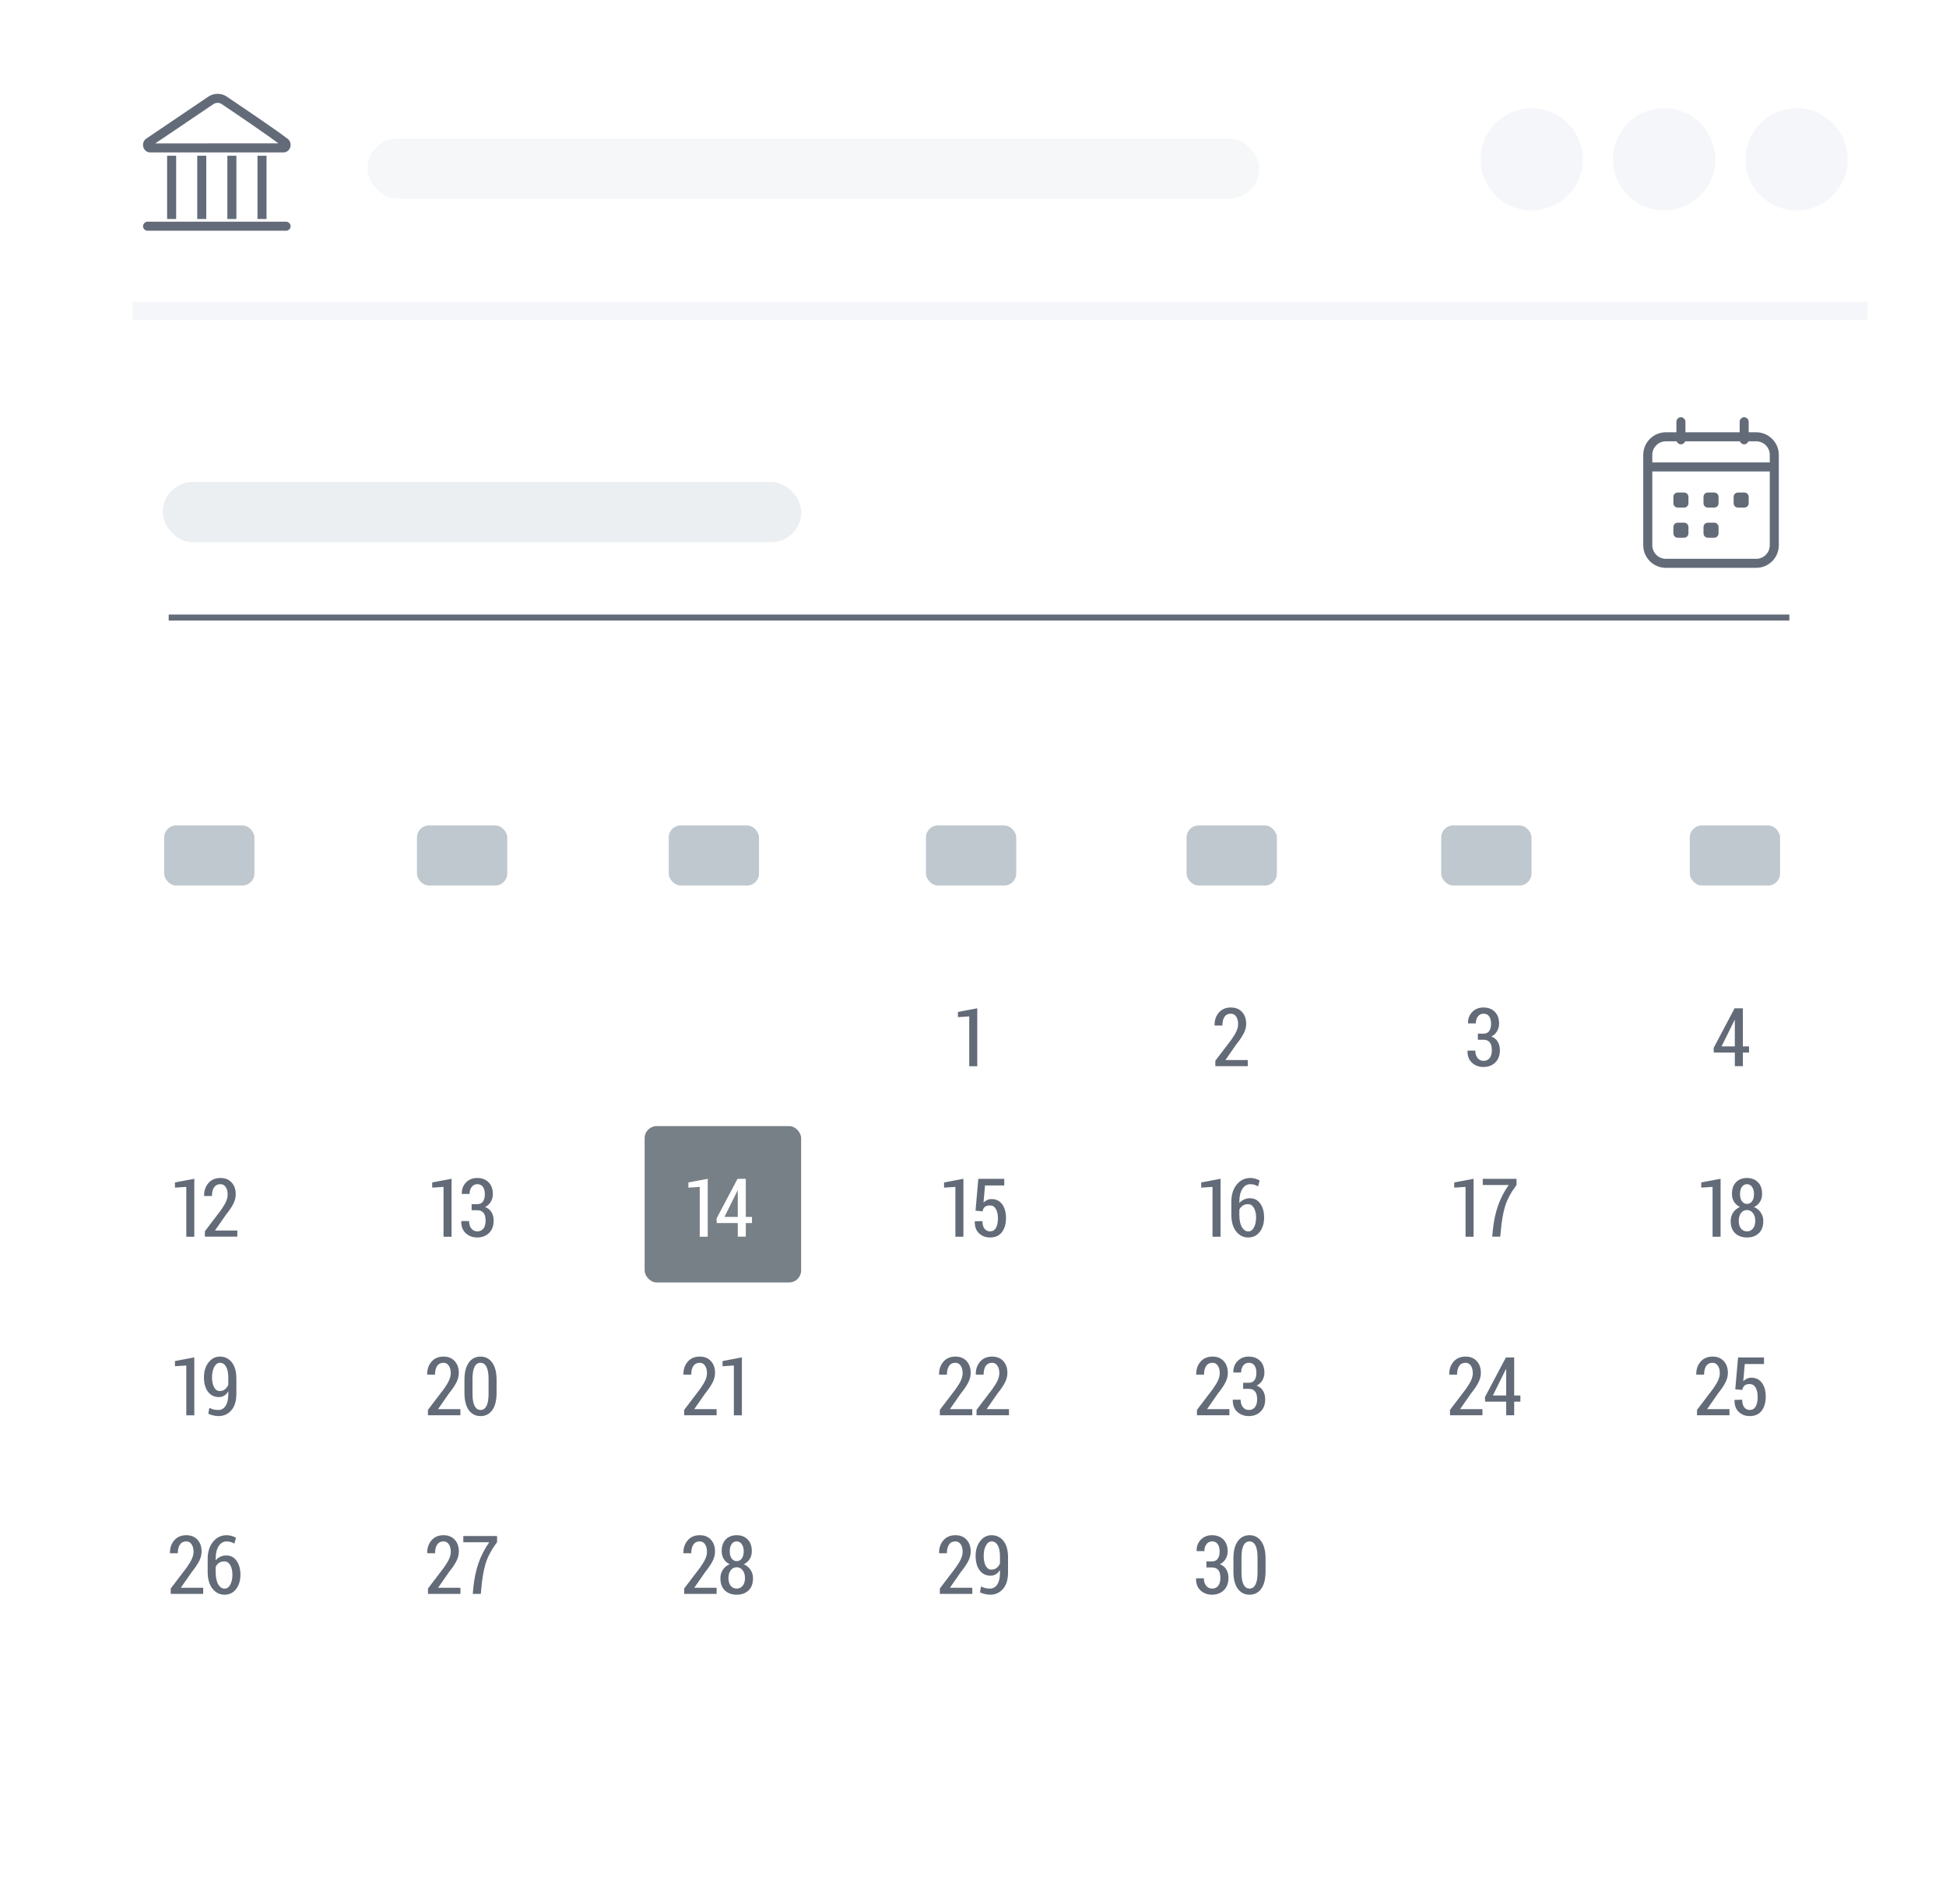 <?xml version="1.0" encoding="utf-8"?>
<svg width="323" height="316" viewBox="0 0 323 316" fill="none" xmlns="http://www.w3.org/2000/svg">
<g clip-path="url(#clip0_863_1927)">
<mask id="mask0_863_1927" style="mask-type:alpha" maskUnits="userSpaceOnUse" x="6" y="0" width="310" height="316">
<rect x="6" width="310" height="316" rx="15.443" fill="white"/>
</mask>
<g mask="url(#mask0_863_1927)">
<rect width="329" height="533" transform="translate(-12 -54)" fill="white"/>
<rect x="17.488" y="-53.901" width="300" height="62.4" fill="white"/>
<line x1="21.988" y1="51.599" x2="309.988" y2="51.599" stroke="#F5F6F9" stroke-width="3"/>
<path d="M47.044 25.05H24.929C24.533 25.05 24.188 24.796 24.049 24.404C23.901 23.984 24.027 23.521 24.362 23.252L34.715 16.252C35.564 15.678 36.662 15.677 37.51 16.248C39.933 17.878 45.768 21.822 47.603 23.245C47.943 23.509 48.074 23.97 47.93 24.393C47.793 24.792 47.445 25.05 47.044 25.05H47.044ZM36.115 16.821C35.823 16.821 35.53 16.907 35.276 17.08L24.955 24.055L46.944 24.05C45.105 22.581 39.352 18.692 36.952 17.078C36.698 16.907 36.407 16.821 36.115 16.821ZM28.988 26.099H27.988V36.099H28.988V26.099ZM43.988 26.099H42.988V36.099H43.988V26.099ZM38.988 26.099H37.988V36.099H38.988V26.099ZM33.988 26.099H32.988V36.099H33.988V26.099ZM47.988 37.548C47.988 37.272 47.764 37.048 47.488 37.048H24.488C24.212 37.048 23.988 37.272 23.988 37.548C23.988 37.825 24.212 38.048 24.488 38.048H47.488C47.764 38.048 47.988 37.825 47.988 37.548Z" fill="#636B78" stroke="#636B78" stroke-width="0.5"/>
<rect x="61" y="23" width="148" height="9.968" rx="4.984" fill="#BFC8CE" fill-opacity="0.15"/>
</g>
<ellipse cx="254.242" cy="26.451" rx="8.491" ry="8.484" fill="#F5F6F9"/>
<ellipse cx="276.219" cy="26.451" rx="8.491" ry="8.484" fill="#F5F6F9"/>
<ellipse cx="298.196" cy="26.451" rx="8.491" ry="8.484" fill="#F5F6F9"/>
<g filter="url(#filter0_dd_863_1927)">
<rect y="113" width="323" height="177" rx="6" fill="white"/>
</g>
<path d="M32.25 205.269H30.919V196.997L29.04 197.122V196.258L32.25 195.652V205.269ZM39.39 205.256H34.005V204.366L36.642 200.899C37.068 200.297 37.364 199.8 37.531 199.409C37.703 199.014 37.788 198.631 37.788 198.262C37.788 197.757 37.681 197.346 37.465 197.03C37.255 196.709 36.962 196.548 36.589 196.548C36.119 196.548 35.765 196.724 35.528 197.076C35.295 197.427 35.178 197.906 35.178 198.513H33.893L33.88 198.48C33.862 197.649 34.097 196.948 34.585 196.377C35.073 195.806 35.741 195.52 36.589 195.52C37.371 195.52 37.989 195.768 38.441 196.265C38.898 196.757 39.127 197.41 39.127 198.223C39.127 198.772 38.986 199.315 38.705 199.851C38.428 200.383 38.024 200.978 37.492 201.637L35.679 204.241H39.39V205.256Z" fill="#636B78"/>
<path d="M32.25 234.915H30.919V226.642L29.04 226.767V225.904L32.25 225.297V234.915ZM36.259 234.025C36.747 234.025 37.14 233.801 37.439 233.352C37.742 232.9 37.894 232.249 37.894 231.401V230.933C37.709 231.245 37.483 231.482 37.215 231.645C36.947 231.803 36.655 231.882 36.338 231.882C35.574 231.882 34.967 231.588 34.519 230.999C34.075 230.406 33.853 229.604 33.853 228.593C33.853 227.613 34.104 226.798 34.605 226.147C35.11 225.493 35.734 225.165 36.477 225.165C37.307 225.165 37.973 225.482 38.474 226.115C38.979 226.747 39.232 227.659 39.232 228.85V231.355C39.232 232.524 38.955 233.431 38.402 234.077C37.848 234.719 37.134 235.04 36.259 235.04C35.987 235.04 35.701 235.005 35.402 234.934C35.103 234.868 34.827 234.772 34.572 234.644L34.75 233.669C34.983 233.796 35.218 233.888 35.455 233.946C35.697 233.998 35.965 234.025 36.259 234.025ZM36.477 230.88C36.819 230.88 37.11 230.784 37.347 230.59C37.589 230.393 37.771 230.14 37.894 229.832V228.718C37.894 227.892 37.771 227.266 37.525 226.84C37.279 226.409 36.936 226.194 36.496 226.194C36.123 226.194 35.811 226.424 35.56 226.886C35.314 227.347 35.191 227.916 35.191 228.593C35.191 229.27 35.303 229.821 35.528 230.248C35.756 230.669 36.072 230.88 36.477 230.88Z" fill="#636B78"/>
<path d="M33.724 264.547H28.338V263.657L30.975 260.19C31.401 259.588 31.698 259.091 31.865 258.7C32.036 258.305 32.122 257.922 32.122 257.553C32.122 257.048 32.014 256.637 31.799 256.321C31.588 256 31.296 255.839 30.922 255.839C30.452 255.839 30.098 256.015 29.861 256.367C29.628 256.718 29.511 257.197 29.511 257.804H28.226L28.213 257.771C28.195 256.94 28.43 256.239 28.918 255.668C29.406 255.097 30.074 254.811 30.922 254.811C31.704 254.811 32.322 255.059 32.774 255.556C33.231 256.048 33.46 256.701 33.46 257.514C33.46 258.063 33.319 258.606 33.038 259.142C32.761 259.674 32.357 260.269 31.825 260.928L30.012 263.532H33.724V264.547ZM37.594 254.811C37.884 254.811 38.163 254.848 38.431 254.923C38.699 254.998 38.943 255.099 39.163 255.226L38.906 256.208C38.708 256.09 38.508 256 38.306 255.938C38.104 255.877 37.869 255.846 37.6 255.846C37.064 255.846 36.629 256.105 36.295 256.624C35.966 257.138 35.801 257.828 35.801 258.694V258.964C36.021 258.713 36.28 258.52 36.579 258.384C36.878 258.243 37.205 258.173 37.561 258.173C38.286 258.173 38.857 258.472 39.275 259.069C39.697 259.667 39.908 260.434 39.908 261.37C39.908 262.337 39.666 263.132 39.182 263.756C38.699 264.376 38.066 264.686 37.284 264.686C36.462 264.686 35.788 264.349 35.26 263.677C34.733 263.005 34.469 262.069 34.469 260.869V258.786C34.469 257.595 34.766 256.635 35.359 255.905C35.953 255.176 36.697 254.811 37.594 254.811ZM37.231 259.155C36.893 259.155 36.601 259.236 36.355 259.399C36.113 259.562 35.928 259.783 35.801 260.065V260.948C35.801 261.809 35.939 262.479 36.216 262.958C36.493 263.438 36.849 263.677 37.284 263.677C37.68 263.677 37.994 263.455 38.227 263.011C38.46 262.563 38.576 262.016 38.576 261.37C38.576 260.719 38.455 260.188 38.214 259.775C37.976 259.362 37.649 259.155 37.231 259.155Z" fill="#636B78"/>
<rect x="27.248" y="137" width="14.984" height="9.982" rx="2" fill="#BFC8CE"/>
<path d="M74.95 205.269H73.619V196.997L71.74 197.122V196.258L74.95 195.652V205.269ZM78.281 199.864H79.197C79.641 199.864 79.964 199.717 80.166 199.422C80.372 199.124 80.475 198.721 80.475 198.216C80.475 197.698 80.368 197.291 80.153 196.997C79.942 196.698 79.632 196.548 79.223 196.548C78.85 196.548 78.542 196.698 78.3 196.997C78.063 197.291 77.944 197.68 77.944 198.163H76.672L76.652 198.124C76.635 197.381 76.868 196.761 77.351 196.265C77.834 195.768 78.45 195.52 79.197 195.52C79.988 195.52 80.621 195.757 81.095 196.232C81.57 196.702 81.807 197.368 81.807 198.229C81.807 198.656 81.695 199.064 81.471 199.455C81.247 199.842 80.928 200.136 80.515 200.339C80.999 200.519 81.357 200.811 81.59 201.215C81.823 201.615 81.939 202.079 81.939 202.606C81.939 203.476 81.682 204.16 81.168 204.656C80.658 205.148 80.003 205.395 79.203 205.395C78.456 205.395 77.823 205.159 77.305 204.689C76.791 204.215 76.542 203.555 76.56 202.712L76.58 202.672H77.859C77.859 203.177 77.984 203.588 78.234 203.905C78.485 204.221 78.814 204.379 79.223 204.379C79.654 204.379 79.99 204.228 80.232 203.925C80.478 203.617 80.601 203.182 80.601 202.619C80.601 202.022 80.484 201.582 80.251 201.301C80.019 201.015 79.667 200.873 79.197 200.873H78.281V199.864Z" fill="#636B78"/>
<path d="M76.417 234.901H71.032V234.011L73.668 230.544C74.095 229.942 74.391 229.446 74.558 229.054C74.73 228.659 74.815 228.277 74.815 227.907C74.815 227.402 74.708 226.991 74.492 226.675C74.281 226.354 73.989 226.194 73.616 226.194C73.145 226.194 72.792 226.369 72.554 226.721C72.321 227.073 72.205 227.552 72.205 228.158H70.92L70.906 228.125C70.889 227.294 71.124 226.594 71.612 226.022C72.1 225.451 72.767 225.165 73.616 225.165C74.398 225.165 75.015 225.414 75.468 225.91C75.925 226.402 76.153 227.055 76.153 227.868C76.153 228.417 76.013 228.96 75.732 229.496C75.455 230.028 75.05 230.623 74.519 231.282L72.706 233.886H76.417V234.901ZM82.423 231.19C82.423 232.434 82.184 233.387 81.705 234.051C81.23 234.71 80.584 235.04 79.767 235.04C78.945 235.04 78.292 234.708 77.809 234.044C77.33 233.381 77.091 232.429 77.091 231.19V229.021C77.091 227.787 77.33 226.835 77.809 226.167C78.288 225.499 78.936 225.165 79.754 225.165C80.571 225.165 81.219 225.499 81.698 226.167C82.181 226.835 82.423 227.787 82.423 229.021V231.19ZM81.092 228.83C81.092 227.96 80.975 227.303 80.742 226.859C80.514 226.416 80.184 226.194 79.754 226.194C79.323 226.194 78.993 226.418 78.765 226.866C78.541 227.31 78.429 227.965 78.429 228.83V231.375C78.429 232.245 78.543 232.904 78.771 233.352C79.004 233.801 79.336 234.025 79.767 234.025C80.193 234.025 80.52 233.803 80.749 233.359C80.977 232.911 81.092 232.249 81.092 231.375V228.83Z" fill="#636B78"/>
<path d="M76.424 264.547H71.038V263.657L73.675 260.19C74.101 259.588 74.398 259.091 74.565 258.7C74.736 258.305 74.822 257.922 74.822 257.553C74.822 257.048 74.714 256.637 74.499 256.321C74.288 256 73.996 255.839 73.622 255.839C73.152 255.839 72.798 256.015 72.561 256.367C72.328 256.718 72.212 257.197 72.212 257.804H70.926L70.913 257.771C70.895 256.94 71.13 256.239 71.618 255.668C72.106 255.097 72.774 254.811 73.622 254.811C74.404 254.811 75.022 255.059 75.475 255.556C75.931 256.048 76.16 256.701 76.16 257.514C76.16 258.063 76.019 258.606 75.738 259.142C75.461 259.674 75.057 260.269 74.525 260.928L72.713 263.532H76.424V264.547ZM82.502 255.978C81.584 257.199 80.953 258.371 80.611 259.491C80.272 260.607 80.033 261.987 79.892 263.631L79.806 264.547H78.475L78.554 263.631C78.699 262.084 78.987 260.691 79.417 259.452C79.852 258.212 80.448 257.054 81.204 255.978H76.899V254.949H82.502V255.978Z" fill="#636B78"/>
<rect x="69.21" y="137" width="14.984" height="9.982" rx="2" fill="#BFC8CE"/>
<path d="M162.207 176.971H160.875V168.698L158.997 168.823V167.96L162.207 167.354V176.971Z" fill="#636B78"/>
<path d="M159.908 205.269H158.577V196.997L156.698 197.122V196.258L159.908 195.652V205.269ZM161.92 200.945L162.381 195.658H166.686V196.759H163.495L163.245 199.607C163.407 199.44 163.596 199.304 163.812 199.198C164.027 199.088 164.273 199.029 164.55 199.02C165.306 199.011 165.899 199.293 166.33 199.864C166.76 200.431 166.976 201.207 166.976 202.191C166.976 203.145 166.749 203.918 166.297 204.511C165.849 205.1 165.192 205.395 164.326 205.395C163.605 205.395 162.999 205.166 162.507 204.709C162.014 204.252 161.777 203.595 161.795 202.738L161.808 202.705L163.067 202.679C163.067 203.224 163.181 203.643 163.41 203.938C163.643 204.232 163.948 204.379 164.326 204.379C164.761 204.379 165.088 204.188 165.308 203.806C165.528 203.419 165.638 202.885 165.638 202.204C165.638 201.562 165.523 201.048 165.295 200.662C165.066 200.271 164.739 200.075 164.313 200.075C163.935 200.075 163.651 200.158 163.462 200.325C163.278 200.488 163.148 200.732 163.073 201.057L161.92 200.945Z" fill="#636B78"/>
<path d="M161.381 234.901H155.996V234.011L158.633 230.544C159.059 229.942 159.356 229.446 159.523 229.054C159.694 228.659 159.78 228.277 159.78 227.907C159.78 227.402 159.672 226.991 159.457 226.675C159.246 226.354 158.954 226.194 158.58 226.194C158.11 226.194 157.756 226.369 157.519 226.721C157.286 227.073 157.169 227.552 157.169 228.158H155.884L155.871 228.125C155.853 227.294 156.088 226.594 156.576 226.022C157.064 225.451 157.732 225.165 158.58 225.165C159.362 225.165 159.98 225.414 160.432 225.91C160.889 226.402 161.118 227.055 161.118 227.868C161.118 228.417 160.977 228.96 160.696 229.496C160.419 230.028 160.015 230.623 159.483 231.282L157.67 233.886H161.381V234.901ZM167.473 234.901H162.088V234.011L164.725 230.544C165.151 229.942 165.447 229.446 165.614 229.054C165.786 228.659 165.871 228.277 165.871 227.907C165.871 227.402 165.764 226.991 165.548 226.675C165.338 226.354 165.045 226.194 164.672 226.194C164.202 226.194 163.848 226.369 163.61 226.721C163.378 227.073 163.261 227.552 163.261 228.158H161.976L161.963 228.125C161.945 227.294 162.18 226.594 162.668 226.022C163.156 225.451 163.824 225.165 164.672 225.165C165.454 225.165 166.071 225.414 166.524 225.91C166.981 226.402 167.21 227.055 167.21 227.868C167.21 228.417 167.069 228.96 166.788 229.496C166.511 230.028 166.107 230.623 165.575 231.282L163.762 233.886H167.473V234.901Z" fill="#636B78"/>
<path d="M161.381 264.547H155.996V263.657L158.633 260.19C159.059 259.588 159.356 259.091 159.523 258.7C159.694 258.305 159.78 257.922 159.78 257.553C159.78 257.048 159.672 256.637 159.457 256.321C159.246 256 158.954 255.839 158.58 255.839C158.11 255.839 157.756 256.015 157.519 256.367C157.286 256.718 157.169 257.197 157.169 257.804H155.884L155.871 257.771C155.853 256.94 156.088 256.239 156.576 255.668C157.064 255.097 157.732 254.811 158.58 254.811C159.362 254.811 159.98 255.059 160.432 255.556C160.889 256.048 161.118 256.701 161.118 257.514C161.118 258.063 160.977 258.606 160.696 259.142C160.419 259.674 160.015 260.269 159.483 260.928L157.67 263.532H161.381V264.547ZM164.342 263.67C164.83 263.67 165.223 263.446 165.522 262.998C165.825 262.545 165.977 261.895 165.977 261.047V260.579C165.792 260.891 165.566 261.128 165.298 261.291C165.03 261.449 164.738 261.528 164.421 261.528C163.657 261.528 163.05 261.234 162.602 260.645C162.158 260.052 161.936 259.25 161.936 258.239C161.936 257.259 162.187 256.444 162.688 255.793C163.193 255.138 163.817 254.811 164.56 254.811C165.39 254.811 166.056 255.127 166.557 255.76C167.062 256.393 167.315 257.305 167.315 258.496V261.001C167.315 262.17 167.038 263.077 166.485 263.723C165.931 264.365 165.217 264.686 164.342 264.686C164.07 264.686 163.784 264.65 163.485 264.58C163.186 264.514 162.91 264.417 162.655 264.29L162.833 263.314C163.066 263.442 163.301 263.534 163.538 263.591C163.78 263.644 164.048 263.67 164.342 263.67ZM164.56 260.526C164.902 260.526 165.193 260.429 165.43 260.236C165.672 260.038 165.854 259.786 165.977 259.478V258.364C165.977 257.538 165.854 256.912 165.608 256.485C165.362 256.055 165.019 255.839 164.579 255.839C164.206 255.839 163.894 256.07 163.643 256.531C163.397 256.993 163.274 257.562 163.274 258.239C163.274 258.916 163.386 259.467 163.61 259.893C163.839 260.315 164.155 260.526 164.56 260.526Z" fill="#636B78"/>
<rect x="153.692" y="137" width="14.984" height="9.982" rx="2" fill="#BFC8CE"/>
<path d="M207.105 176.958H201.72V176.068L204.357 172.601C204.783 171.999 205.08 171.502 205.247 171.111C205.418 170.715 205.504 170.333 205.504 169.964C205.504 169.458 205.396 169.048 205.181 168.731C204.97 168.41 204.677 168.25 204.304 168.25C203.834 168.25 203.48 168.426 203.243 168.777C203.01 169.129 202.893 169.608 202.893 170.214H201.608L201.595 170.181C201.577 169.351 201.812 168.65 202.3 168.079C202.788 167.507 203.456 167.222 204.304 167.222C205.086 167.222 205.704 167.47 206.156 167.967C206.613 168.459 206.842 169.111 206.842 169.924C206.842 170.474 206.701 171.016 206.42 171.552C206.143 172.084 205.739 172.68 205.207 173.339L203.394 175.943H207.105V176.958Z" fill="#636B78"/>
<path d="M202.586 205.269H201.255V196.997L199.376 197.122V196.258L202.586 195.652V205.269ZM207.505 195.52C207.795 195.52 208.074 195.557 208.342 195.632C208.61 195.707 208.854 195.808 209.074 195.935L208.817 196.917C208.619 196.799 208.419 196.709 208.217 196.647C208.015 196.586 207.78 196.555 207.511 196.555C206.975 196.555 206.54 196.814 206.206 197.333C205.877 197.847 205.712 198.537 205.712 199.403V199.673C205.932 199.422 206.191 199.229 206.49 199.093C206.789 198.952 207.116 198.882 207.472 198.882C208.197 198.882 208.768 199.181 209.186 199.778C209.608 200.376 209.819 201.143 209.819 202.079C209.819 203.046 209.577 203.841 209.094 204.465C208.61 205.085 207.977 205.395 207.195 205.395C206.373 205.395 205.699 205.058 205.171 204.386C204.644 203.714 204.38 202.778 204.38 201.578V199.495C204.38 198.304 204.677 197.344 205.27 196.614C205.864 195.885 206.608 195.52 207.505 195.52ZM207.142 199.864C206.804 199.864 206.512 199.945 206.266 200.108C206.024 200.271 205.839 200.492 205.712 200.774V201.657C205.712 202.518 205.85 203.188 206.127 203.667C206.404 204.146 206.76 204.386 207.195 204.386C207.591 204.386 207.905 204.164 208.138 203.72C208.371 203.272 208.487 202.725 208.487 202.079C208.487 201.428 208.366 200.897 208.125 200.484C207.887 200.071 207.56 199.864 207.142 199.864Z" fill="#636B78"/>
<path d="M204.06 234.901H198.674V234.011L201.311 230.544C201.737 229.942 202.034 229.446 202.201 229.054C202.372 228.659 202.458 228.277 202.458 227.907C202.458 227.402 202.35 226.991 202.135 226.675C201.924 226.354 201.632 226.194 201.258 226.194C200.788 226.194 200.434 226.369 200.197 226.721C199.964 227.073 199.847 227.552 199.847 228.158H198.562L198.549 228.125C198.531 227.294 198.766 226.594 199.254 226.022C199.742 225.451 200.41 225.165 201.258 225.165C202.04 225.165 202.658 225.414 203.11 225.91C203.567 226.402 203.796 227.055 203.796 227.868C203.796 228.417 203.655 228.96 203.374 229.496C203.097 230.028 202.693 230.623 202.161 231.282L200.348 233.886H204.06V234.901ZM206.341 229.509H207.258C207.701 229.509 208.024 229.362 208.227 229.068C208.433 228.769 208.536 228.367 208.536 227.861C208.536 227.343 208.429 226.936 208.213 226.642C208.002 226.343 207.693 226.194 207.284 226.194C206.91 226.194 206.603 226.343 206.361 226.642C206.124 226.936 206.005 227.325 206.005 227.809H204.733L204.713 227.769C204.696 227.026 204.928 226.407 205.412 225.91C205.895 225.414 206.51 225.165 207.258 225.165C208.049 225.165 208.681 225.403 209.156 225.877C209.631 226.347 209.868 227.013 209.868 227.875C209.868 228.301 209.756 228.709 209.532 229.101C209.308 229.487 208.989 229.782 208.576 229.984C209.059 230.164 209.417 230.456 209.65 230.861C209.883 231.26 210 231.724 210 232.251C210 233.122 209.743 233.805 209.228 234.302C208.719 234.794 208.064 235.04 207.264 235.04C206.517 235.04 205.884 234.805 205.366 234.334C204.852 233.86 204.603 233.201 204.621 232.357L204.641 232.317H205.919C205.919 232.823 206.045 233.234 206.295 233.55C206.546 233.866 206.875 234.025 207.284 234.025C207.715 234.025 208.051 233.873 208.292 233.57C208.539 233.262 208.662 232.827 208.662 232.265C208.662 231.667 208.545 231.228 208.312 230.946C208.079 230.661 207.728 230.518 207.258 230.518H206.341V229.509Z" fill="#636B78"/>
<path d="M200.243 259.155H201.159C201.603 259.155 201.926 259.008 202.128 258.713C202.335 258.415 202.438 258.012 202.438 257.507C202.438 256.989 202.33 256.582 202.115 256.288C201.904 255.989 201.594 255.839 201.186 255.839C200.812 255.839 200.504 255.989 200.263 256.288C200.025 256.582 199.907 256.971 199.907 257.454H198.634L198.615 257.415C198.597 256.672 198.83 256.052 199.313 255.556C199.797 255.059 200.412 254.811 201.159 254.811C201.95 254.811 202.583 255.048 203.058 255.523C203.532 255.993 203.769 256.659 203.769 257.52C203.769 257.947 203.657 258.355 203.433 258.746C203.209 259.133 202.891 259.427 202.477 259.63C202.961 259.81 203.319 260.102 203.552 260.506C203.785 260.906 203.901 261.37 203.901 261.897C203.901 262.767 203.644 263.451 203.13 263.947C202.62 264.439 201.966 264.686 201.166 264.686C200.419 264.686 199.786 264.45 199.267 263.98C198.753 263.506 198.505 262.846 198.522 262.003L198.542 261.963H199.821C199.821 262.469 199.946 262.879 200.197 263.196C200.447 263.512 200.777 263.67 201.186 263.67C201.616 263.67 201.952 263.519 202.194 263.216C202.44 262.908 202.563 262.473 202.563 261.91C202.563 261.313 202.447 260.873 202.214 260.592C201.981 260.306 201.629 260.164 201.159 260.164H200.243V259.155ZM210.059 260.836C210.059 262.08 209.82 263.033 209.341 263.697C208.866 264.356 208.22 264.686 207.403 264.686C206.581 264.686 205.928 264.354 205.445 263.69C204.966 263.027 204.726 262.075 204.726 260.836V258.667C204.726 257.432 204.966 256.481 205.445 255.813C205.924 255.145 206.572 254.811 207.389 254.811C208.207 254.811 208.855 255.145 209.334 255.813C209.817 256.481 210.059 257.432 210.059 258.667V260.836ZM208.727 258.476C208.727 257.606 208.611 256.949 208.378 256.505C208.15 256.061 207.82 255.839 207.389 255.839C206.959 255.839 206.629 256.063 206.401 256.512C206.176 256.956 206.064 257.61 206.064 258.476V261.021C206.064 261.891 206.179 262.55 206.407 262.998C206.64 263.446 206.972 263.67 207.403 263.67C207.829 263.67 208.156 263.448 208.385 263.005C208.613 262.556 208.727 261.895 208.727 261.021V258.476Z" fill="#636B78"/>
<rect x="196.953" y="137" width="14.984" height="9.982" rx="2" fill="#BFC8CE"/>
<path d="M245.295 171.566H246.212C246.655 171.566 246.978 171.418 247.181 171.124C247.387 170.825 247.49 170.423 247.49 169.918C247.49 169.399 247.383 168.993 247.167 168.698C246.956 168.399 246.647 168.25 246.238 168.25C245.864 168.25 245.557 168.399 245.315 168.698C245.078 168.993 244.959 169.382 244.959 169.865H243.687L243.667 169.825C243.65 169.083 243.883 168.463 244.366 167.967C244.849 167.47 245.465 167.222 246.212 167.222C247.003 167.222 247.635 167.459 248.11 167.934C248.585 168.404 248.822 169.07 248.822 169.931C248.822 170.357 248.71 170.766 248.486 171.157C248.262 171.544 247.943 171.838 247.53 172.04C248.013 172.22 248.372 172.513 248.604 172.917C248.837 173.317 248.954 173.781 248.954 174.308C248.954 175.178 248.697 175.861 248.183 176.358C247.673 176.85 247.018 177.096 246.218 177.096C245.471 177.096 244.838 176.861 244.32 176.391C243.806 175.916 243.557 175.257 243.575 174.413L243.595 174.374H244.873C244.873 174.879 244.999 175.29 245.249 175.606C245.5 175.923 245.829 176.081 246.238 176.081C246.669 176.081 247.005 175.929 247.247 175.626C247.493 175.319 247.616 174.884 247.616 174.321C247.616 173.723 247.499 173.284 247.266 173.003C247.033 172.717 246.682 172.574 246.212 172.574H245.295V171.566Z" fill="#636B78"/>
<path d="M244.586 205.269H243.255V196.997L241.376 197.122V196.258L244.586 195.652V205.269ZM251.713 196.687C250.795 197.908 250.164 199.08 249.821 200.2C249.483 201.316 249.243 202.696 249.103 204.34L249.017 205.256H247.686L247.765 204.34C247.91 202.793 248.198 201.4 248.628 200.161C249.063 198.921 249.659 197.763 250.415 196.687H246.11V195.658H251.713V196.687Z" fill="#636B78"/>
<path d="M246.06 234.901H240.674V234.011L243.311 230.544C243.737 229.942 244.034 229.446 244.201 229.054C244.372 228.659 244.458 228.277 244.458 227.907C244.458 227.402 244.35 226.991 244.135 226.675C243.924 226.354 243.632 226.194 243.258 226.194C242.788 226.194 242.434 226.369 242.197 226.721C241.964 227.073 241.847 227.552 241.847 228.158H240.562L240.549 228.125C240.531 227.294 240.766 226.594 241.254 226.022C241.742 225.451 242.41 225.165 243.258 225.165C244.04 225.165 244.658 225.414 245.11 225.91C245.567 226.402 245.796 227.055 245.796 227.868C245.796 228.417 245.655 228.96 245.374 229.496C245.097 230.028 244.693 230.623 244.161 231.282L242.348 233.886H246.06V234.901ZM251.327 231.625H252.356V232.647H251.327V234.901H249.996V232.647H246.509L246.469 231.896L249.956 225.304H251.327V231.625ZM247.788 231.625H249.996V227.242L249.956 227.235L249.824 227.512L247.788 231.625Z" fill="#636B78"/>
<rect x="239.215" y="137" width="14.984" height="9.982" rx="2" fill="#BFC8CE"/>
<path d="M289.281 173.682H290.31V174.703H289.281V176.958H287.95V174.703H284.463L284.423 173.952L287.91 167.36H289.281V173.682ZM285.742 173.682H287.95V169.298L287.91 169.292L287.779 169.568L285.742 173.682Z" fill="#636B78"/>
<path d="M285.586 205.269H284.255V196.997L282.376 197.122V196.258L285.586 195.652V205.269ZM292.476 198.163C292.476 198.669 292.355 199.113 292.113 199.495C291.872 199.873 291.544 200.154 291.131 200.339C291.601 200.536 291.975 200.842 292.252 201.255C292.533 201.664 292.674 202.136 292.674 202.672C292.674 203.551 292.423 204.226 291.922 204.696C291.426 205.162 290.777 205.395 289.978 205.395C289.165 205.395 288.508 205.162 288.007 204.696C287.51 204.226 287.262 203.551 287.262 202.672C287.262 202.132 287.4 201.657 287.677 201.248C287.954 200.835 288.33 200.53 288.804 200.332C288.391 200.147 288.066 199.866 287.829 199.488C287.591 199.106 287.473 198.664 287.473 198.163C287.473 197.324 287.701 196.674 288.158 196.212C288.615 195.751 289.217 195.52 289.964 195.52C290.707 195.52 291.311 195.751 291.777 196.212C292.243 196.674 292.476 197.324 292.476 198.163ZM291.342 202.626C291.342 202.099 291.212 201.67 290.953 201.341C290.694 201.007 290.364 200.84 289.964 200.84C289.56 200.84 289.23 201.004 288.976 201.334C288.725 201.664 288.6 202.094 288.6 202.626C288.6 203.175 288.723 203.606 288.969 203.918C289.219 204.226 289.556 204.379 289.978 204.379C290.377 204.379 290.705 204.223 290.96 203.911C291.215 203.599 291.342 203.171 291.342 202.626ZM291.131 198.196C291.131 197.713 291.023 197.317 290.808 197.01C290.593 196.702 290.312 196.548 289.964 196.548C289.613 196.548 289.332 196.698 289.121 196.997C288.914 197.291 288.811 197.691 288.811 198.196C288.811 198.693 288.916 199.088 289.127 199.383C289.338 199.677 289.622 199.824 289.978 199.824C290.325 199.824 290.604 199.677 290.815 199.383C291.026 199.088 291.131 198.693 291.131 198.196Z" fill="#636B78"/>
<path d="M287.06 234.901H281.674V234.011L284.311 230.544C284.737 229.942 285.034 229.446 285.201 229.054C285.372 228.659 285.458 228.277 285.458 227.907C285.458 227.402 285.35 226.991 285.135 226.675C284.924 226.354 284.632 226.194 284.258 226.194C283.788 226.194 283.434 226.369 283.197 226.721C282.964 227.073 282.847 227.552 282.847 228.158H281.562L281.549 228.125C281.531 227.294 281.766 226.594 282.254 226.022C282.742 225.451 283.41 225.165 284.258 225.165C285.04 225.165 285.658 225.414 286.11 225.91C286.567 226.402 286.796 227.055 286.796 227.868C286.796 228.417 286.655 228.96 286.374 229.496C286.097 230.028 285.693 230.623 285.161 231.282L283.348 233.886H287.06V234.901ZM288.023 230.59L288.484 225.304H292.789V226.405H289.598L289.348 229.252C289.51 229.085 289.699 228.949 289.915 228.844C290.13 228.734 290.376 228.674 290.653 228.666C291.409 228.657 292.002 228.938 292.433 229.509C292.863 230.076 293.079 230.852 293.079 231.836C293.079 232.79 292.852 233.563 292.4 234.156C291.952 234.745 291.295 235.04 290.429 235.04C289.708 235.04 289.102 234.811 288.61 234.354C288.117 233.897 287.88 233.24 287.898 232.383L287.911 232.35L289.17 232.324C289.17 232.869 289.284 233.289 289.513 233.583C289.746 233.877 290.051 234.025 290.429 234.025C290.864 234.025 291.191 233.833 291.411 233.451C291.631 233.064 291.741 232.531 291.741 231.849C291.741 231.208 291.626 230.694 291.398 230.307C291.169 229.916 290.842 229.72 290.416 229.72C290.038 229.72 289.754 229.804 289.565 229.971C289.381 230.133 289.251 230.377 289.176 230.702L288.023 230.59Z" fill="#636B78"/>
<rect x="280.476" y="137" width="14.984" height="9.982" rx="2" fill="#BFC8CE"/>
<rect x="107" y="186.908" width="25.973" height="25.952" rx="2" fill="#556169" fill-opacity="0.8"/>
<path d="M118.947 234.901H113.561V234.011L116.198 230.544C116.624 229.942 116.921 229.446 117.088 229.054C117.259 228.659 117.345 228.277 117.345 227.907C117.345 227.402 117.237 226.991 117.022 226.675C116.811 226.354 116.519 226.194 116.145 226.194C115.675 226.194 115.321 226.369 115.084 226.721C114.851 227.073 114.735 227.552 114.735 228.158H113.449L113.436 228.125C113.418 227.294 113.653 226.594 114.141 226.022C114.629 225.451 115.297 225.165 116.145 225.165C116.927 225.165 117.545 225.414 117.997 225.91C118.454 226.402 118.683 227.055 118.683 227.868C118.683 228.417 118.542 228.96 118.261 229.496C117.984 230.028 117.58 230.623 117.048 231.282L115.235 233.886H118.947V234.901ZM123.14 234.915H121.808V226.642L119.93 226.767V225.904L123.14 225.297V234.915Z" fill="#636B78"/>
<path d="M118.947 264.547H113.561V263.657L116.198 260.19C116.624 259.588 116.921 259.091 117.088 258.7C117.259 258.305 117.345 257.922 117.345 257.553C117.345 257.048 117.237 256.637 117.022 256.321C116.811 256 116.519 255.839 116.145 255.839C115.675 255.839 115.321 256.015 115.084 256.367C114.851 256.718 114.735 257.197 114.735 257.804H113.449L113.436 257.771C113.418 256.94 113.653 256.239 114.141 255.668C114.629 255.097 115.297 254.811 116.145 254.811C116.927 254.811 117.545 255.059 117.997 255.556C118.454 256.048 118.683 256.701 118.683 257.514C118.683 258.063 118.542 258.606 118.261 259.142C117.984 259.674 117.58 260.269 117.048 260.928L115.235 263.532H118.947V264.547ZM124.788 257.454C124.788 257.96 124.667 258.404 124.425 258.786C124.184 259.164 123.856 259.445 123.443 259.63C123.913 259.827 124.287 260.133 124.564 260.546C124.845 260.955 124.986 261.427 124.986 261.963C124.986 262.842 124.735 263.517 124.234 263.987C123.738 264.453 123.09 264.686 122.29 264.686C121.477 264.686 120.82 264.453 120.319 263.987C119.822 263.517 119.574 262.842 119.574 261.963C119.574 261.423 119.712 260.948 119.989 260.539C120.266 260.126 120.642 259.821 121.116 259.623C120.703 259.438 120.378 259.157 120.141 258.779C119.903 258.397 119.785 257.955 119.785 257.454C119.785 256.615 120.013 255.965 120.47 255.503C120.927 255.042 121.529 254.811 122.277 254.811C123.019 254.811 123.623 255.042 124.089 255.503C124.555 255.965 124.788 256.615 124.788 257.454ZM123.654 261.917C123.654 261.39 123.525 260.961 123.265 260.632C123.006 260.298 122.676 260.131 122.277 260.131C121.872 260.131 121.543 260.295 121.288 260.625C121.037 260.955 120.912 261.385 120.912 261.917C120.912 262.466 121.035 262.897 121.281 263.209C121.532 263.517 121.868 263.67 122.29 263.67C122.69 263.67 123.017 263.514 123.272 263.202C123.527 262.89 123.654 262.462 123.654 261.917ZM123.443 257.487C123.443 257.004 123.336 256.608 123.12 256.301C122.905 255.993 122.624 255.839 122.277 255.839C121.925 255.839 121.644 255.989 121.433 256.288C121.226 256.582 121.123 256.982 121.123 257.487C121.123 257.984 121.228 258.379 121.439 258.674C121.65 258.968 121.934 259.115 122.29 259.115C122.637 259.115 122.916 258.968 123.127 258.674C123.338 258.379 123.443 257.984 123.443 257.487Z" fill="#636B78"/>
<rect x="110.996" y="137" width="14.984" height="9.982" rx="2" fill="#BFC8CE"/>
<path d="M117.473 205.269H116.142V196.997L114.263 197.122V196.258L117.473 195.652V205.269ZM123.79 201.98H124.818V203.002H123.79V205.256H122.458V203.002H118.971L118.931 202.25L122.418 195.658H123.79V201.98ZM120.25 201.98H122.458V197.596L122.418 197.59L122.287 197.867L120.25 201.98Z" fill="white"/>
<path fill-rule="evenodd" clip-rule="evenodd" d="M28 102H297V103H28V102Z" fill="#636B78"/>
<path d="M291.5 72H290V70C290 69.724 289.776 69.5 289.5 69.5C289.224 69.5 289 69.724 289 70V72H279.5V70C279.5 69.724 279.276 69.5 279 69.5C278.724 69.5 278.5 69.724 278.5 70V72H276.5C274.57 72 273 73.57 273 75.5V90.5C273 92.43 274.57 94 276.5 94H291.5C293.43 94 295 92.43 295 90.5V75.5C295 73.57 293.43 72 291.5 72ZM276.5 73H278.5C278.5 73.276 278.724 73.5 279 73.5C279.276 73.5 279.5 73.276 279.5 73H289C289 73.276 289.224 73.5 289.5 73.5C289.776 73.5 290 73.276 290 73H291.5C292.878 73 294 74.121 294 75.5V77H274V75.5C274 74.121 275.122 73 276.5 73ZM291.5 93H276.5C275.122 93 274 91.879 274 90.5V78H294V90.5C294 91.879 292.878 93 291.5 93ZM284.549 84H283.451C283.202 84 283 83.798 283 83.549V82.451C283 82.202 283.202 82 283.451 82H284.549C284.798 82 285 82.202 285 82.451V83.549C285 83.798 284.798 84 284.549 84ZM289.549 84H288.451C288.202 84 288 83.798 288 83.549V82.451C288 82.202 288.202 82 288.451 82H289.549C289.798 82 290 82.202 290 82.451V83.549C290 83.798 289.798 84 289.549 84ZM279.549 84H278.451C278.202 84 278 83.798 278 83.549V82.451C278 82.202 278.202 82 278.451 82H279.549C279.798 82 280 82.202 280 82.451V83.549C280 83.798 279.798 84 279.549 84ZM284.549 89H283.451C283.202 89 283 88.798 283 88.549V87.451C283 87.202 283.202 87 283.451 87H284.549C284.798 87 285 87.202 285 87.451V88.549C285 88.798 284.798 89 284.549 89ZM279.549 89H278.451C278.202 89 278 88.798 278 88.549V87.451C278 87.202 278.202 87 278.451 87H279.549C279.798 87 280 87.202 280 87.451V88.549C280 88.798 279.798 89 279.549 89Z" fill="#636B78" stroke="#636B78" stroke-width="0.5"/>
<rect x="27" y="80" width="106" height="10" rx="5" fill="#BFC8CE" fill-opacity="0.3"/>
</g>
<defs>
<filter id="filter0_dd_863_1927" x="-10.017" y="105.111" width="343.034" height="197.034" filterUnits="userSpaceOnUse" color-interpolation-filters="sRGB">
<feFlood flood-opacity="0" result="BackgroundImageFix"/>
<feColorMatrix in="SourceAlpha" type="matrix" values="0 0 0 0 0 0 0 0 0 0 0 0 0 0 0 0 0 0 127 0" result="hardAlpha"/>
<feOffset dy="0.77"/>
<feGaussianBlur stdDeviation="1.812"/>
<feColorMatrix type="matrix" values="0 0 0 0 0.055 0 0 0 0 0.075 0 0 0 0 0.153 0 0 0 0.042 0"/>
<feBlend mode="normal" in2="BackgroundImageFix" result="effect1_dropShadow_863_1927"/>
<feColorMatrix in="SourceAlpha" type="matrix" values="0 0 0 0 0 0 0 0 0 0 0 0 0 0 0 0 0 0 127 0" result="hardAlpha"/>
<feOffset dy="2.129"/>
<feGaussianBlur stdDeviation="5.009"/>
<feColorMatrix type="matrix" values="0 0 0 0 0.055 0 0 0 0 0.075 0 0 0 0 0.153 0 0 0 0.06 0"/>
<feBlend mode="normal" in2="effect1_dropShadow_863_1927" result="effect2_dropShadow_863_1927"/>
<feBlend mode="normal" in="SourceGraphic" in2="effect2_dropShadow_863_1927" result="shape"/>
</filter>
<clipPath id="clip0_863_1927">
<rect width="323" height="316" fill="white"/>
</clipPath>
</defs>
</svg>
